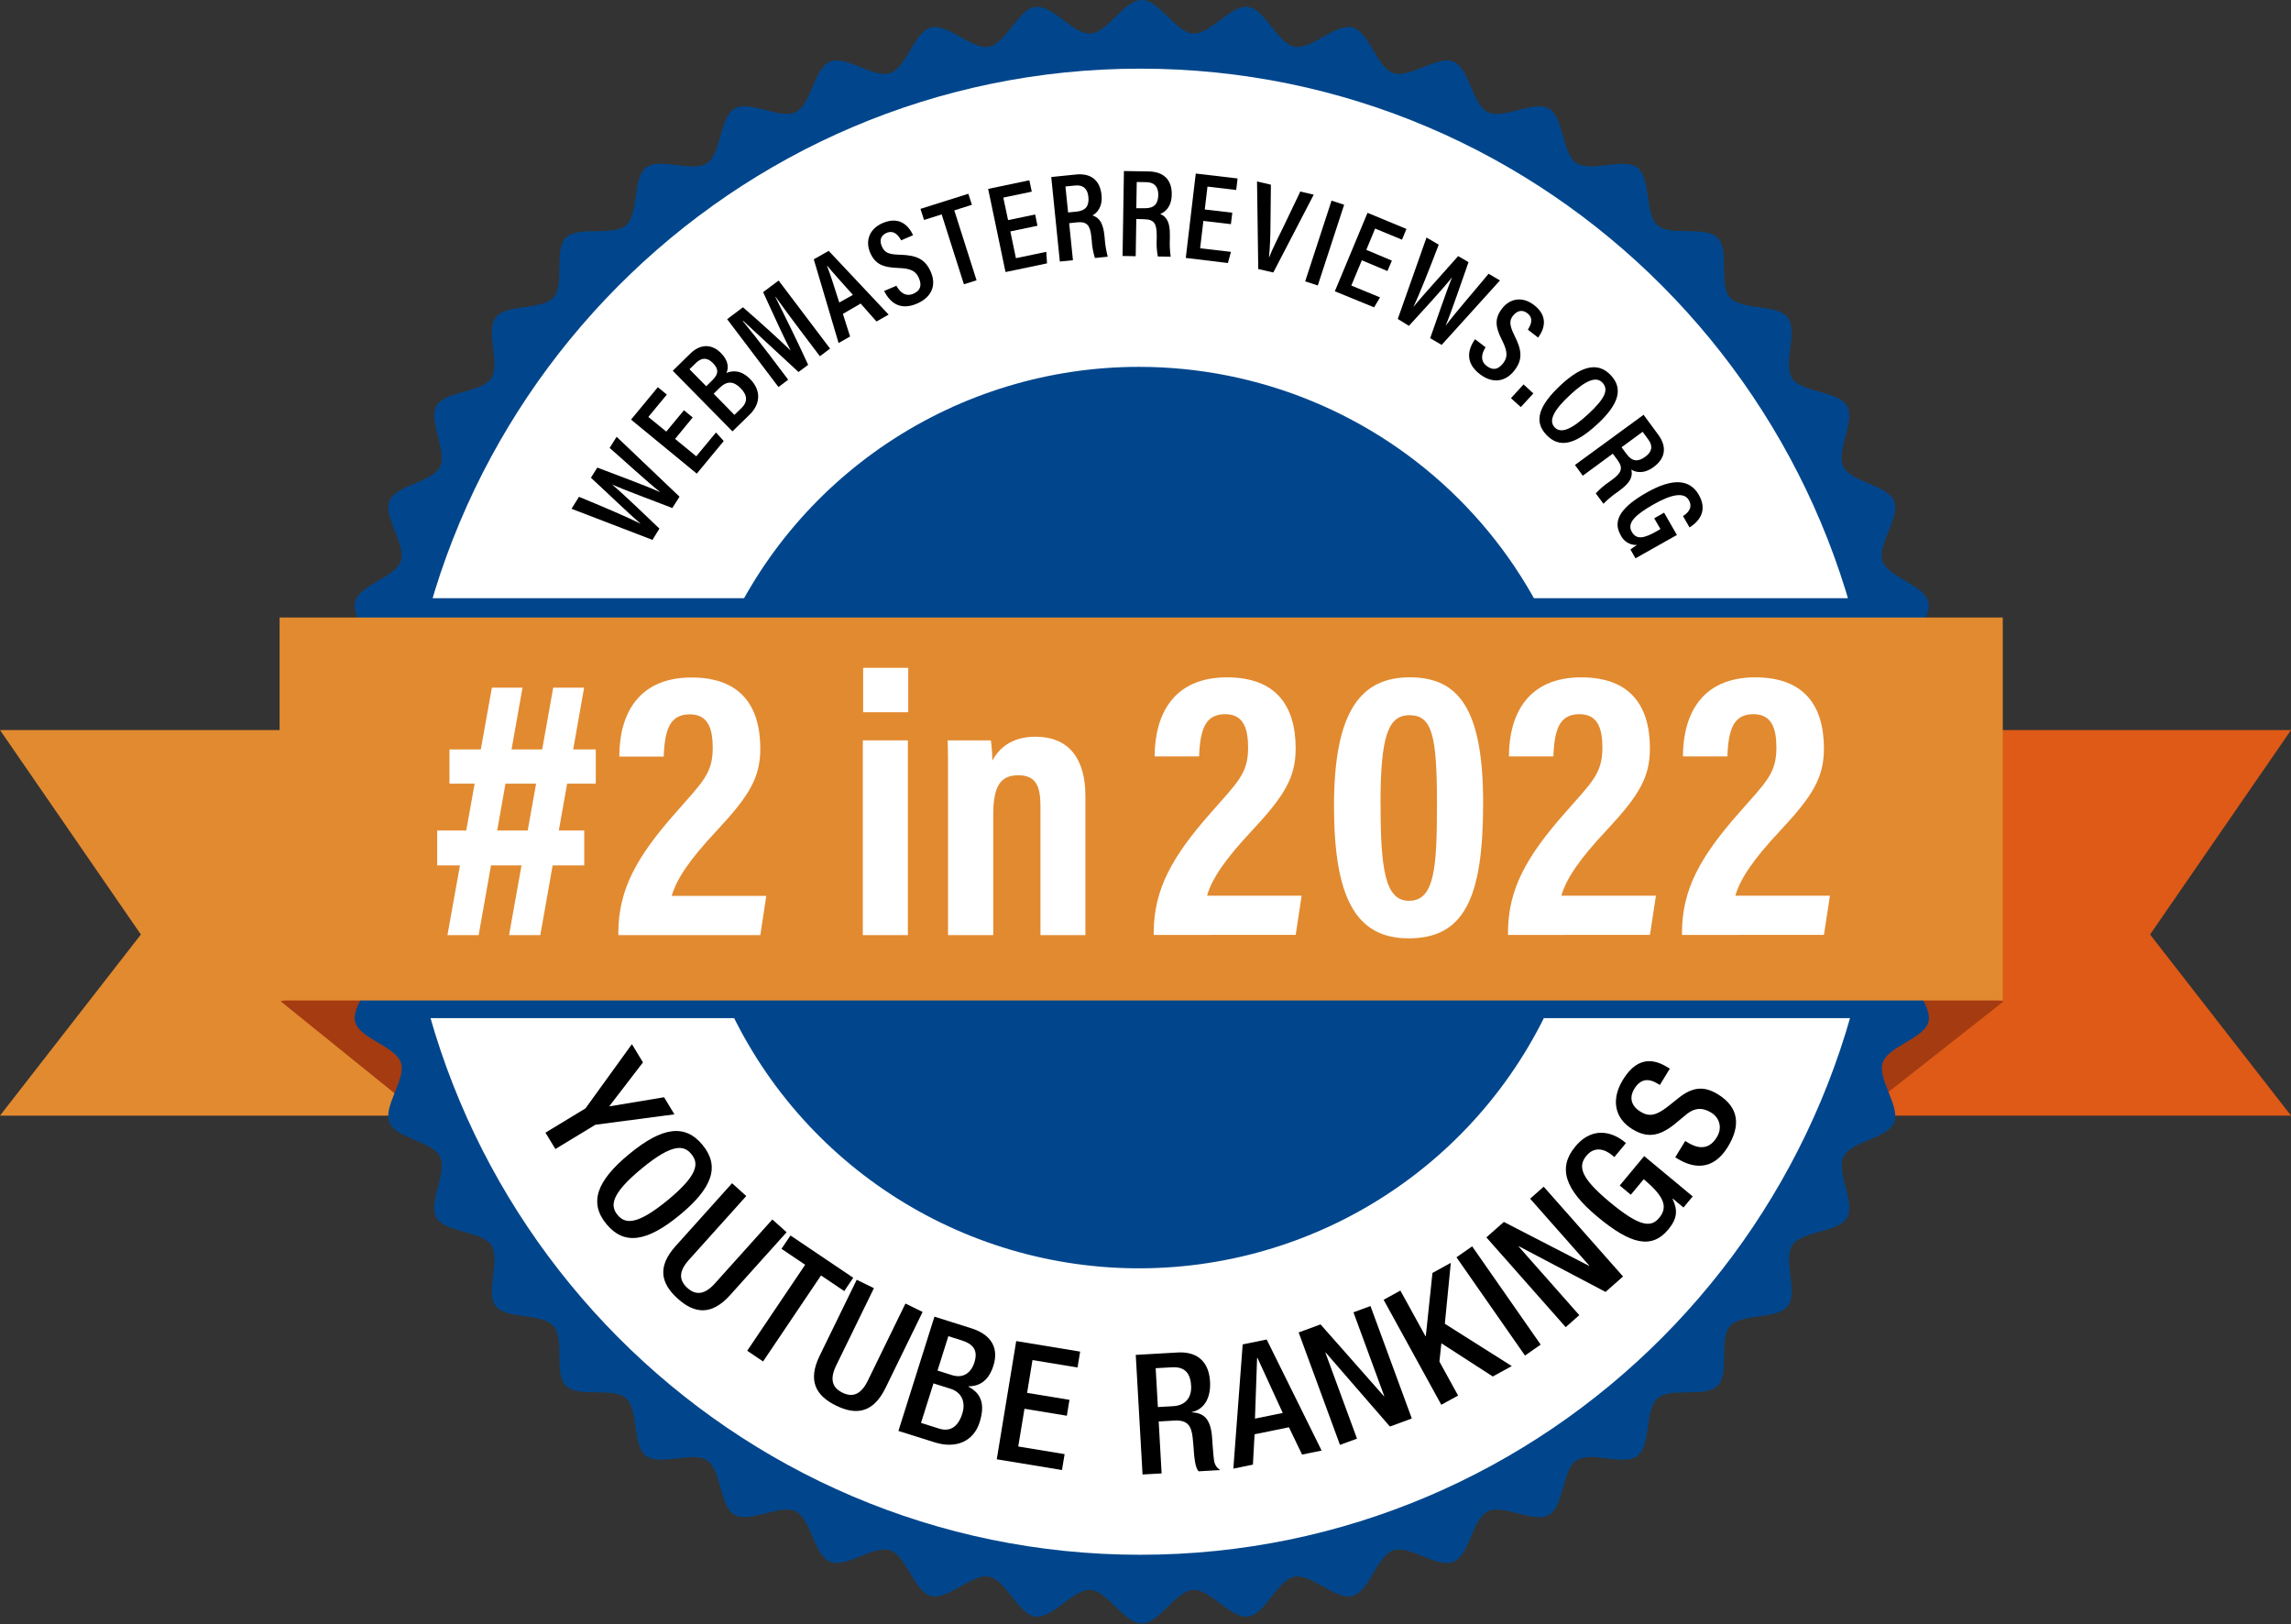 <svg width="79" height="56" viewBox="0 0 79 56" fill="none" xmlns="http://www.w3.org/2000/svg">
<rect x="0" y="0" width="79" height="56" fill="#333333" stroke="none"/>
<g clip-path="url(#clip0_820_3156)">
<path d="M59.125 38.467H79.001L74.141 32.222L79.001 25.172H59.125V38.467Z" fill="url(#paint0_linear_820_3156)"/>
<path d="M19.876 38.467H0L4.858 32.222L0 25.172H19.876V38.467Z" fill="url(#paint1_linear_820_3156)"/>
<path d="M69.09 34.526L63.785 38.701L63.135 33.135L69.09 34.526Z" fill="#A53B11"/>
<path d="M9.68 34.526L15.077 38.886L15.867 32.485L9.68 34.526Z" fill="#A53B11"/>
<path d="M67.447 27.987C67.447 28.591 66.332 29.155 66.289 29.748C66.246 30.341 67.28 31.052 67.209 31.643C67.139 32.233 65.948 32.653 65.833 33.239C65.718 33.824 66.652 34.659 66.497 35.236C66.342 35.813 65.114 36.072 64.921 36.637C64.728 37.202 65.54 38.153 65.316 38.704C65.092 39.255 63.829 39.351 63.569 39.886C63.309 40.421 63.989 41.471 63.693 41.986C63.397 42.501 62.139 42.434 61.806 42.931C61.473 43.428 62.014 44.556 61.649 45.031C61.283 45.507 60.051 45.278 59.655 45.723C59.258 46.167 59.655 47.36 59.226 47.783C58.797 48.207 57.615 47.815 57.16 48.211C56.703 48.606 56.943 49.834 56.466 50.198C55.989 50.563 54.855 50.02 54.359 50.354C53.864 50.688 53.933 51.935 53.411 52.235C52.89 52.536 51.844 51.851 51.305 52.112C50.766 52.373 50.675 53.623 50.119 53.852C49.563 54.082 48.616 53.266 48.045 53.458C47.474 53.651 47.222 54.874 46.64 55.03C46.057 55.185 45.227 54.25 44.635 54.367C44.043 54.485 43.635 55.663 43.035 55.74C42.436 55.817 41.739 54.784 41.136 54.822C40.533 54.861 39.976 55.977 39.37 55.977C38.764 55.977 38.2 54.865 37.606 54.822C37.011 54.779 36.297 55.818 35.705 55.74C35.113 55.662 34.691 54.483 34.106 54.366C33.52 54.25 32.679 55.184 32.101 55.03C31.522 54.875 31.263 53.65 30.696 53.458C30.128 53.267 29.175 54.076 28.623 53.852C28.07 53.629 27.973 52.37 27.436 52.111C26.898 51.851 25.847 52.529 25.329 52.234C24.811 51.939 24.882 50.686 24.383 50.354C23.883 50.022 22.753 50.562 22.276 50.197C21.799 49.833 22.028 48.605 21.584 48.209C21.139 47.814 19.941 48.209 19.517 47.782C19.093 47.355 19.483 46.176 19.087 45.722C18.69 45.267 17.46 45.505 17.093 45.03C16.726 44.554 17.272 43.424 16.937 42.93C16.602 42.436 15.351 42.505 15.05 41.986C14.749 41.467 15.437 40.422 15.174 39.886C14.911 39.35 13.657 39.26 13.428 38.705C13.199 38.15 14.015 37.206 13.822 36.637C13.629 36.068 12.402 35.817 12.247 35.236C12.092 34.656 13.028 33.828 12.91 33.239C12.793 32.65 11.612 32.241 11.534 31.644C11.455 31.047 12.494 30.351 12.454 29.749C12.415 29.147 11.297 28.593 11.297 27.989C11.297 27.384 12.412 26.823 12.454 26.228C12.496 25.634 11.463 24.925 11.534 24.334C11.604 23.744 12.795 23.324 12.911 22.74C13.028 22.155 12.092 21.318 12.247 20.742C12.402 20.167 13.63 19.906 13.822 19.34C14.014 18.774 13.203 17.824 13.428 17.273C13.653 16.723 14.915 16.626 15.174 16.091C15.433 15.556 14.754 14.506 15.05 13.991C15.346 13.476 16.602 13.544 16.936 13.047C17.269 12.551 16.728 11.423 17.093 10.947C17.459 10.472 18.69 10.7 19.087 10.257C19.483 9.813 19.087 8.619 19.516 8.195C19.944 7.771 21.126 8.163 21.584 7.769C22.041 7.375 21.8 6.146 22.276 5.78C22.752 5.414 23.887 5.958 24.383 5.624C24.878 5.291 24.809 4.043 25.331 3.743C25.852 3.443 26.898 4.128 27.437 3.867C27.976 3.605 28.066 2.355 28.623 2.125C29.179 1.895 30.125 2.712 30.696 2.519C31.267 2.326 31.518 1.103 32.101 0.948C32.683 0.792 33.512 1.727 34.104 1.61C34.697 1.492 35.105 0.315 35.704 0.237C36.302 0.159 37.001 1.193 37.605 1.155C38.208 1.117 38.764 0 39.369 0C39.974 0 40.54 1.112 41.135 1.155C41.73 1.198 42.443 0.159 43.035 0.237C43.628 0.315 44.049 1.495 44.635 1.61C45.221 1.725 46.062 0.794 46.64 0.948C47.217 1.101 47.477 2.327 48.045 2.519C48.612 2.71 49.565 1.901 50.119 2.125C50.673 2.348 50.767 3.607 51.304 3.867C51.84 4.126 52.893 3.448 53.41 3.743C53.927 4.038 53.859 5.292 54.357 5.624C54.855 5.957 55.986 5.417 56.463 5.781C56.94 6.146 56.711 7.374 57.157 7.769C57.603 8.164 58.799 7.769 59.224 8.196C59.649 8.624 59.256 9.802 59.652 10.257C60.049 10.711 61.279 10.473 61.646 10.949C62.013 11.424 61.469 12.555 61.802 13.049C62.136 13.543 63.388 13.474 63.689 13.992C63.99 14.511 63.303 15.556 63.566 16.092C63.828 16.629 65.081 16.72 65.312 17.275C65.544 17.829 64.723 18.773 64.917 19.343C65.112 19.912 66.336 20.162 66.492 20.743C66.648 21.325 65.71 22.152 65.828 22.741C65.946 23.33 67.126 23.739 67.205 24.336C67.283 24.932 66.246 25.629 66.284 26.231C66.322 26.832 67.447 27.384 67.447 27.987Z" fill="#01468C"/>
<path d="M64.79 27.988C64.79 42.138 53.391 53.608 39.319 53.608C25.247 53.608 13.85 42.138 13.85 27.988C13.85 13.837 25.249 2.367 39.319 2.367C53.388 2.367 64.79 13.838 64.79 27.988Z" fill="white"/>
<path d="M54.865 28.189C54.865 31.263 53.951 34.268 52.238 36.824C50.525 39.38 48.091 41.372 45.242 42.548C42.394 43.725 39.259 44.033 36.235 43.433C33.211 42.833 30.433 41.353 28.253 39.179C26.073 37.006 24.588 34.237 23.987 31.222C23.386 28.207 23.694 25.082 24.874 22.242C26.054 19.402 28.053 16.975 30.616 15.267C33.18 13.559 36.194 12.648 39.277 12.649C43.411 12.649 47.376 14.286 50.299 17.2C53.222 20.114 54.865 24.067 54.865 28.189Z" fill="#01468C"/>
<path d="M65.047 20.626H13.693V35.105H65.047V20.626Z" fill="#01468C"/>
<path d="M69.061 21.292H9.641V34.496H69.061V21.292Z" fill="url(#paint2_linear_820_3156)"/>
<path d="M39.783 32.236V32.127C39.796 30.66 40.413 29.539 41.753 28.024C42.679 26.97 43.038 26.666 43.038 25.788C43.038 25.178 42.914 24.625 42.253 24.625C41.591 24.625 41.385 25.089 41.348 26.081H39.815C39.822 24.613 40.476 23.355 42.31 23.355C43.997 23.355 44.678 24.332 44.678 25.808C44.678 26.815 44.288 27.443 43.162 28.65C42.267 29.602 41.788 30.296 41.623 30.883H44.884L44.679 32.234L39.783 32.236Z" fill="white"/>
<path d="M51.143 27.694C51.143 30.978 50.482 32.356 48.571 32.354C46.745 32.354 46 30.94 46 27.784C46 24.422 46.991 23.354 48.613 23.354C50.293 23.355 51.143 24.433 51.143 27.694ZM47.606 27.739C47.606 29.973 47.766 31.06 48.583 31.06C49.464 31.06 49.551 29.948 49.551 27.717C49.551 25.341 49.379 24.66 48.599 24.66C47.851 24.66 47.603 25.424 47.603 27.739H47.606Z" fill="white"/>
<path d="M52 32.236V32.127C52.011 30.66 52.63 29.539 53.969 28.024C54.896 26.97 55.255 26.666 55.255 25.788C55.255 25.178 55.131 24.625 54.468 24.625C53.805 24.625 53.601 25.089 53.565 26.081H52.032C52.038 24.613 52.693 23.355 54.526 23.355C56.214 23.355 56.894 24.332 56.894 25.808C56.894 26.815 56.505 27.443 55.379 28.65C54.484 29.602 54.005 30.296 53.84 30.883H57.101L56.895 32.234L52 32.236Z" fill="white"/>
<path d="M58 32.236V32.127C58.011 30.66 58.63 29.539 59.969 28.024C60.896 26.97 61.255 26.666 61.255 25.788C61.255 25.178 61.131 24.625 60.468 24.625C59.805 24.625 59.601 25.089 59.565 26.081H58.032C58.038 24.613 58.693 23.355 60.526 23.355C62.214 23.355 62.894 24.332 62.894 25.808C62.894 26.815 62.505 27.443 61.379 28.65C60.484 29.602 60.005 30.296 59.84 30.883H63.101L62.895 32.234L58 32.236Z" fill="white"/>
<path d="M22.499 18.615L19.707 17.542L19.965 17.13C20.728 17.444 21.65 17.833 22.095 18.063C21.701 17.727 20.87 16.925 20.377 16.472L20.597 16.122C21.177 16.345 22.298 16.757 22.756 16.966V16.959C22.297 16.596 21.475 15.837 21.022 15.445L21.263 15.06L23.432 17.126L23.184 17.516C22.584 17.281 21.584 16.918 21.103 16.703C21.522 17.055 22.297 17.807 22.739 18.226L22.499 18.615Z" fill="black"/>
<path d="M23.886 14.393L23.279 15.134L24.009 15.733L24.689 14.912L24.957 15.206L24.027 16.331L21.76 14.468L22.684 13.35L22.994 13.605L22.356 14.376L22.975 14.881L23.584 14.146L23.886 14.393Z" fill="black"/>
<path d="M23.199 12.784L23.806 12.189C24.153 11.85 24.55 11.853 24.866 12.179C25.131 12.448 25.125 12.701 25.049 12.86C25.26 12.771 25.556 12.753 25.868 13.071C26.252 13.461 26.224 13.928 25.855 14.29L25.257 14.874L23.199 12.784ZM24.554 13.12C24.801 12.882 24.773 12.711 24.581 12.516C24.389 12.321 24.193 12.323 23.996 12.516L23.775 12.731L24.353 13.318L24.554 13.12ZM25.324 14.305L25.572 14.066C25.779 13.863 25.784 13.634 25.54 13.386C25.296 13.138 25.069 13.124 24.811 13.377L24.609 13.575L25.324 14.305Z" fill="black"/>
<path d="M27.578 11.365C27.267 10.954 26.934 10.5 26.744 10.233L26.737 10.24C26.985 10.734 27.466 11.705 27.868 12.579L27.534 12.826C26.894 12.235 26.041 11.448 25.624 11.061L25.613 11.07C25.832 11.333 26.22 11.825 26.525 12.227L27.179 13.092L26.844 13.345L25.074 11.005L25.619 10.595C26.277 11.164 26.966 11.797 27.265 12.089C27.088 11.759 26.66 10.831 26.314 10.073L26.849 9.673L28.623 12.02L28.272 12.283L27.578 11.365Z" fill="black"/>
<path d="M29.065 10.822L29.313 11.602L28.917 11.828L28.061 8.941L28.576 8.65L30.642 10.847L30.224 11.085L29.678 10.467L29.065 10.822ZM29.41 10.168C28.991 9.697 28.697 9.375 28.528 9.167H28.518C28.617 9.414 28.765 9.875 28.94 10.43L29.41 10.168Z" fill="black"/>
<path d="M30.91 9.852C31.034 10.083 31.231 10.242 31.494 10.128C31.757 10.015 31.788 9.822 31.685 9.585C31.582 9.348 31.409 9.255 30.987 9.24C30.446 9.222 30.18 9.11 30.007 8.715C29.834 8.32 29.964 7.896 30.435 7.692C31.012 7.445 31.33 7.774 31.486 8.109L31.075 8.287C30.997 8.148 30.846 7.916 30.571 8.03C30.358 8.122 30.323 8.305 30.41 8.499C30.504 8.714 30.644 8.773 31.029 8.783C31.605 8.799 31.897 8.93 32.091 9.362C32.286 9.795 32.168 10.227 31.624 10.467C31.032 10.724 30.681 10.424 30.489 10.033L30.91 9.852Z" fill="black"/>
<path d="M32.471 7.392L31.864 7.584L31.74 7.202L33.391 6.681L33.514 7.061L32.907 7.254L33.674 9.664L33.238 9.802L32.471 7.392Z" fill="black"/>
<path d="M35.774 7.784L34.839 7.979L35.032 8.902L36.079 8.683L36.104 9.081L34.673 9.38L34.074 6.513L35.495 6.216L35.578 6.608L34.597 6.813L34.761 7.59L35.696 7.395L35.774 7.784Z" fill="black"/>
<path d="M36.868 7.696L36.998 8.972L36.546 9.018L36.25 6.104L37.1 6.017C37.618 5.965 37.931 6.214 37.983 6.718C38.027 7.144 37.822 7.35 37.669 7.427C37.916 7.505 38.04 7.702 38.084 8.125L38.095 8.241C38.11 8.447 38.145 8.651 38.198 8.851L37.755 8.896C37.693 8.695 37.656 8.488 37.645 8.278L37.634 8.175C37.593 7.776 37.49 7.631 37.138 7.666L36.868 7.696ZM36.831 7.325L37.12 7.297C37.449 7.264 37.561 7.093 37.53 6.783C37.503 6.518 37.36 6.368 37.074 6.396L36.739 6.43L36.831 7.325Z" fill="black"/>
<path d="M39.183 7.55L39.162 8.834L38.709 8.826L38.756 5.897L39.611 5.911C40.13 5.92 40.414 6.202 40.405 6.71C40.398 7.138 40.172 7.318 40.008 7.376C40.25 7.483 40.347 7.693 40.34 8.117V8.233C40.33 8.44 40.34 8.646 40.369 8.851L39.925 8.844C39.887 8.64 39.874 8.433 39.887 8.226V8.122C39.887 7.722 39.808 7.565 39.453 7.559L39.183 7.55ZM39.183 7.18H39.474C39.805 7.18 39.935 7.029 39.941 6.718C39.941 6.451 39.817 6.285 39.533 6.281L39.198 6.275L39.183 7.18Z" fill="black"/>
<path d="M42.445 7.729L41.496 7.617L41.384 8.561L42.446 8.684L42.342 9.069L40.889 8.893L41.233 5.984L42.675 6.153L42.628 6.551L41.637 6.434L41.544 7.223L42.493 7.334L42.445 7.729Z" fill="black"/>
<path d="M43.388 9.275L43.346 6.257L43.824 6.368L43.81 7.692C43.81 8.099 43.791 8.568 43.758 8.866H43.767C43.866 8.599 44.089 8.168 44.263 7.806L44.838 6.604L45.301 6.712L43.907 9.396L43.388 9.275Z" fill="black"/>
<path d="M46.35 7.059L45.441 9.843L45.006 9.702L45.915 6.918L46.35 7.059Z" fill="black"/>
<path d="M47.842 9.345L46.96 8.975L46.597 9.846L47.588 10.254L47.382 10.597L46.029 10.043L47.156 7.338L48.498 7.894L48.344 8.264L47.418 7.881L47.114 8.615L47.996 8.986L47.842 9.345Z" fill="black"/>
<path d="M48.199 10.998L49.19 8.19L49.611 8.437C49.317 9.205 48.953 10.136 48.736 10.586C49.06 10.184 49.841 9.334 50.282 8.83L50.639 9.039C50.432 9.623 50.05 10.752 49.855 11.215H49.862C50.211 10.747 50.95 9.906 51.33 9.439L51.723 9.669L49.712 11.892L49.316 11.661C49.532 11.057 49.869 10.055 50.072 9.561C49.731 9.989 48.998 10.782 48.584 11.235L48.199 10.998Z" fill="black"/>
<path d="M51.227 11.974C51.084 12.196 51.037 12.442 51.264 12.617C51.49 12.793 51.674 12.729 51.832 12.525C51.991 12.321 51.991 12.126 51.803 11.748C51.555 11.266 51.531 10.981 51.797 10.636C52.062 10.291 52.497 10.206 52.902 10.521C53.397 10.905 53.259 11.345 53.038 11.64L52.685 11.366C52.769 11.232 52.907 10.986 52.67 10.802C52.485 10.658 52.309 10.718 52.174 10.884C52.039 11.051 52.05 11.22 52.221 11.566C52.484 12.079 52.51 12.403 52.221 12.774C51.933 13.146 51.493 13.256 51.025 12.898C50.515 12.503 50.612 12.052 50.864 11.696L51.227 11.974Z" fill="black"/>
<path d="M52.102 13.729L52.536 13.255L52.875 13.565L52.441 14.036L52.102 13.729Z" fill="black"/>
<path d="M55.082 14.624C54.312 15.336 53.766 15.47 53.315 14.984C52.89 14.53 53.046 13.996 53.824 13.272C54.602 12.548 55.145 12.508 55.55 12.944C55.979 13.403 55.823 13.938 55.082 14.624ZM54.148 13.611C53.601 14.116 53.383 14.493 53.605 14.731C53.827 14.97 54.205 14.798 54.766 14.278C55.327 13.758 55.486 13.445 55.262 13.199C55.037 12.954 54.664 13.131 54.148 13.611Z" fill="black"/>
<path d="M55.613 15.643L54.578 16.403L54.309 16.032L56.675 14.302L57.181 14.989C57.489 15.407 57.429 15.802 57.025 16.101C56.679 16.356 56.398 16.285 56.253 16.191C56.313 16.447 56.203 16.651 55.86 16.902L55.766 16.971C55.596 17.089 55.437 17.222 55.291 17.369L55.027 17.012C55.169 16.857 55.328 16.721 55.503 16.605L55.587 16.543C55.911 16.306 55.984 16.143 55.774 15.858L55.613 15.643ZM55.916 15.422L56.088 15.655C56.284 15.921 56.487 15.931 56.738 15.745C56.954 15.587 57.012 15.39 56.841 15.159L56.643 14.888L55.916 15.422Z" fill="black"/>
<path d="M56.396 19.25L56.222 18.946C56.292 18.893 56.352 18.85 56.447 18.791C56.329 18.796 56.211 18.766 56.11 18.704C56.01 18.642 55.929 18.551 55.881 18.443C55.572 17.906 55.977 17.442 56.777 16.986C57.69 16.466 58.273 16.527 58.581 17.064C58.961 17.726 58.407 18.093 58.26 18.186L58.035 17.795C58.13 17.731 58.407 17.548 58.236 17.245C58.065 16.942 57.597 17.062 57.013 17.395C56.405 17.742 56.087 18.027 56.27 18.34C56.428 18.616 56.691 18.566 57.121 18.32L57.257 18.242L57.042 17.871L57.383 17.677L57.824 18.446L56.396 19.25Z" fill="black"/>
<path d="M18.809 39.054L19.151 39.618L20.531 38.781L23.256 38.422L22.899 37.833L21.006 38.148L22.171 36.631L21.79 36.002L20.189 38.217L18.809 39.054Z" fill="black"/>
<path d="M21.295 41.89C21.045 41.586 21.039 41.187 22.133 40.286C23.205 39.403 23.591 39.49 23.841 39.794C24.091 40.097 24.102 40.493 23.03 41.376C21.936 42.276 21.545 42.193 21.295 41.89ZM20.911 42.206C21.514 42.938 22.297 42.833 23.436 41.896C24.575 40.958 24.829 40.21 24.226 39.478C23.622 38.745 22.84 38.85 21.701 39.788C20.561 40.725 20.308 41.473 20.911 42.206Z" fill="black"/>
<path d="M25.243 40.798L23.298 42.963C22.66 43.673 22.781 44.248 23.371 44.778C23.956 45.304 24.541 45.362 25.179 44.652L27.124 42.487L26.633 42.047L24.654 44.25C24.302 44.642 23.996 44.671 23.703 44.408C23.406 44.141 23.402 43.834 23.754 43.442L25.733 41.239L25.243 40.798Z" fill="black"/>
<path d="M25.766 46.574L26.313 46.943L28.311 43.977L29.112 44.517L29.422 44.057L27.258 42.599L26.948 43.059L27.764 43.609L25.766 46.574Z" fill="black"/>
<path d="M29.542 44.126L28.266 46.742C27.847 47.599 28.121 48.119 28.834 48.467C29.541 48.812 30.119 48.708 30.538 47.85L31.814 45.235L31.222 44.946L29.923 47.608C29.692 48.081 29.405 48.192 29.052 48.02C28.693 47.845 28.605 47.551 28.836 47.078L30.135 44.416L29.542 44.126Z" fill="black"/>
<path d="M30.98 49.338L32.228 49.731C32.967 49.964 33.572 49.7 33.781 49.037C33.991 48.37 33.797 48.023 33.391 47.811L33.395 47.8C33.819 47.8 34.106 47.563 34.256 47.088C34.473 46.399 34.088 45.986 33.497 45.8L32.222 45.398L30.98 49.338ZM31.759 49.061L32.189 47.699L32.774 47.883C33.144 47.999 33.315 48.321 33.181 48.745C33.037 49.203 32.758 49.376 32.383 49.258L31.759 49.061ZM32.328 47.257L32.702 46.071L33.143 46.21C33.497 46.321 33.748 46.504 33.601 46.973C33.482 47.348 33.205 47.534 32.825 47.414L32.328 47.257Z" fill="black"/>
<path d="M34.371 50.316L36.62 50.686L36.711 50.138L35.112 49.875L35.327 48.574L36.788 48.814L36.878 48.266L35.417 48.026L35.603 46.895L37.156 47.151L37.246 46.603L35.042 46.24L34.371 50.316Z" fill="black"/>
<path d="M39.927 48.515L39.851 47.175L40.411 47.144C40.85 47.119 41.048 47.339 41.073 47.778C41.097 48.194 40.874 48.462 40.452 48.485L39.927 48.515ZM39.398 50.84L40.056 50.803L39.955 49.012L40.492 48.981C40.937 48.956 41.087 49.145 41.129 49.594C41.144 49.744 41.157 49.883 41.164 50.004C41.171 50.125 41.184 50.252 41.203 50.373C41.229 50.533 41.265 50.659 41.333 50.73L42.078 50.688C41.988 50.629 41.89 50.542 41.861 50.341C41.83 50.094 41.812 49.776 41.791 49.505C41.735 48.929 41.514 48.715 41.096 48.698L41.095 48.687C41.548 48.592 41.756 48.168 41.726 47.637C41.682 46.869 41.197 46.601 40.62 46.633L39.164 46.716L39.398 50.84Z" fill="black"/>
<path d="M42.529 50.638L43.204 50.5L43.261 49.454L44.446 49.212L44.899 50.153L45.573 50.015L43.679 46.186L42.851 46.355L42.529 50.638ZM43.275 48.914L43.348 46.821L43.36 46.818L44.233 48.718L43.275 48.914Z" fill="black"/>
<path d="M46.206 49.819L46.793 49.604L45.703 46.639L45.714 46.635L47.928 49.187L48.683 48.909L47.258 45.032L46.671 45.248L47.733 48.137L47.722 48.141L45.536 45.665L44.781 45.942L46.206 49.819Z" fill="black"/>
<path d="M49.7 48.436L50.279 48.119L49.635 46.947L49.703 46.316L51.475 47.461L52.13 47.102L49.822 45.643L50.028 43.543L49.395 43.891L49.166 46.07L49.156 46.075L48.289 44.499L47.711 44.816L49.7 48.436Z" fill="black"/>
<path d="M52.586 46.739L53.127 46.362L50.764 42.974L50.223 43.351L52.586 46.739Z" fill="black"/>
<path d="M53.99 45.76L54.458 45.346L52.366 42.979L52.375 42.971L55.364 44.545L55.967 44.013L53.231 40.917L52.763 41.331L54.801 43.637L54.792 43.645L51.857 42.132L51.254 42.664L53.99 45.76Z" fill="black"/>
<path d="M58.051 41.635L58.369 41.252L56.696 39.862L55.853 40.876L56.235 41.194L56.679 40.66C57.373 41.237 57.535 41.613 57.209 41.996C56.924 42.339 56.526 42.293 55.502 41.442C54.488 40.599 54.407 40.208 54.706 39.848C54.995 39.501 55.356 39.636 55.592 39.832L55.668 39.895L56.067 39.414L56.01 39.366C55.72 39.126 54.982 38.738 54.32 39.534C53.709 40.268 53.959 41.017 55.094 41.961C56.228 42.904 56.952 43.084 57.529 42.39C57.84 42.016 57.858 41.723 57.674 41.337L57.682 41.328L58.051 41.635Z" fill="black"/>
<path d="M57.767 39.904L57.851 39.955C58.345 40.257 59.049 40.415 59.582 39.541C60.017 38.83 59.983 38.186 59.232 37.727C58.743 37.429 58.344 37.483 57.862 37.874L57.491 38.169C57.119 38.457 56.872 38.517 56.571 38.333C56.196 38.104 56.204 37.79 56.352 37.548C56.569 37.193 56.841 37.169 57.162 37.365L57.236 37.41L57.58 36.847L57.501 36.799C57.135 36.576 56.515 36.326 55.963 37.23C55.562 37.886 55.65 38.543 56.291 38.935C56.795 39.242 57.197 39.183 57.709 38.79L58.077 38.486C58.364 38.228 58.642 38.139 59.012 38.366C59.269 38.522 59.414 38.862 59.2 39.212C58.965 39.597 58.63 39.657 58.2 39.395L58.111 39.341L57.767 39.904Z" fill="black"/>
<path d="M15.076 28.635H20.146V29.839H15.076V28.635ZM16.962 23.711H18.017L16.505 32.243H15.429L16.962 23.711ZM15.499 25.84H20.544V27.02H15.499V25.84ZM19.076 23.711H20.142L18.631 32.243H17.554L19.076 23.711Z" fill="white"/>
<path d="M21.322 32.243V32.134C21.334 30.667 21.952 29.546 23.291 28.031C24.217 26.976 24.577 26.672 24.577 25.794C24.577 25.184 24.453 24.631 23.791 24.631C23.128 24.631 22.923 25.095 22.887 26.087H21.355C21.355 24.618 22.015 23.36 23.848 23.36C25.535 23.36 26.217 24.338 26.217 25.814C26.217 26.821 25.828 27.449 24.701 28.656C23.807 29.609 23.327 30.303 23.162 30.89H26.424L26.218 32.242L21.322 32.243Z" fill="white"/>
<path d="M29.752 25.528H31.306V32.243H29.752V25.528ZM29.763 23.027H31.319V24.558H29.763V23.027Z" fill="white"/>
<path d="M32.691 27.617C32.691 26.237 32.691 25.88 32.678 25.528H34.168C34.2 25.759 34.217 25.993 34.218 26.227C34.417 25.856 34.83 25.402 35.705 25.402C36.804 25.402 37.428 26.093 37.428 27.453V32.243H35.878V27.805C35.878 27.139 35.744 26.731 35.117 26.731C34.529 26.731 34.25 27.061 34.25 28.083V32.243H32.691V27.617Z" fill="white"/>
</g>
<defs>
<linearGradient id="paint0_linear_820_3156" x1="12305.8" y1="49930.3" x2="9127.98" y2="49724.8" gradientUnits="userSpaceOnUse">
<stop stop-color="#E28A30"/>
<stop offset="0.07" stop-color="#E1832C"/>
<stop offset="0.29" stop-color="#E07122"/>
<stop offset="0.43" stop-color="#DF691E"/>
<stop offset="0.7" stop-color="#DE5E18"/>
<stop offset="1" stop-color="#DE5A16"/>
</linearGradient>
<linearGradient id="paint1_linear_820_3156" x1="0" y1="49896.5" x2="3188.07" y2="49896.5" gradientUnits="userSpaceOnUse">
<stop stop-color="#E28A30"/>
<stop offset="0.16" stop-color="#E17B28"/>
<stop offset="0.42" stop-color="#DF691E"/>
<stop offset="0.7" stop-color="#DE5E18"/>
<stop offset="1" stop-color="#DE5A16"/>
</linearGradient>
<linearGradient id="paint2_linear_820_3156" x1="4633.14" y1="49134.7" x2="33128.8" y2="49134.7" gradientUnits="userSpaceOnUse">
<stop stop-color="#E28A30"/>
<stop offset="0.16" stop-color="#E17B28"/>
<stop offset="0.42" stop-color="#DF691E"/>
<stop offset="0.7" stop-color="#DE5E18"/>
<stop offset="1" stop-color="#DE5A16"/>
</linearGradient>
<clipPath id="clip0_820_3156">
<rect width="79" height="56" fill="white"/>
</clipPath>
</defs>
</svg>

